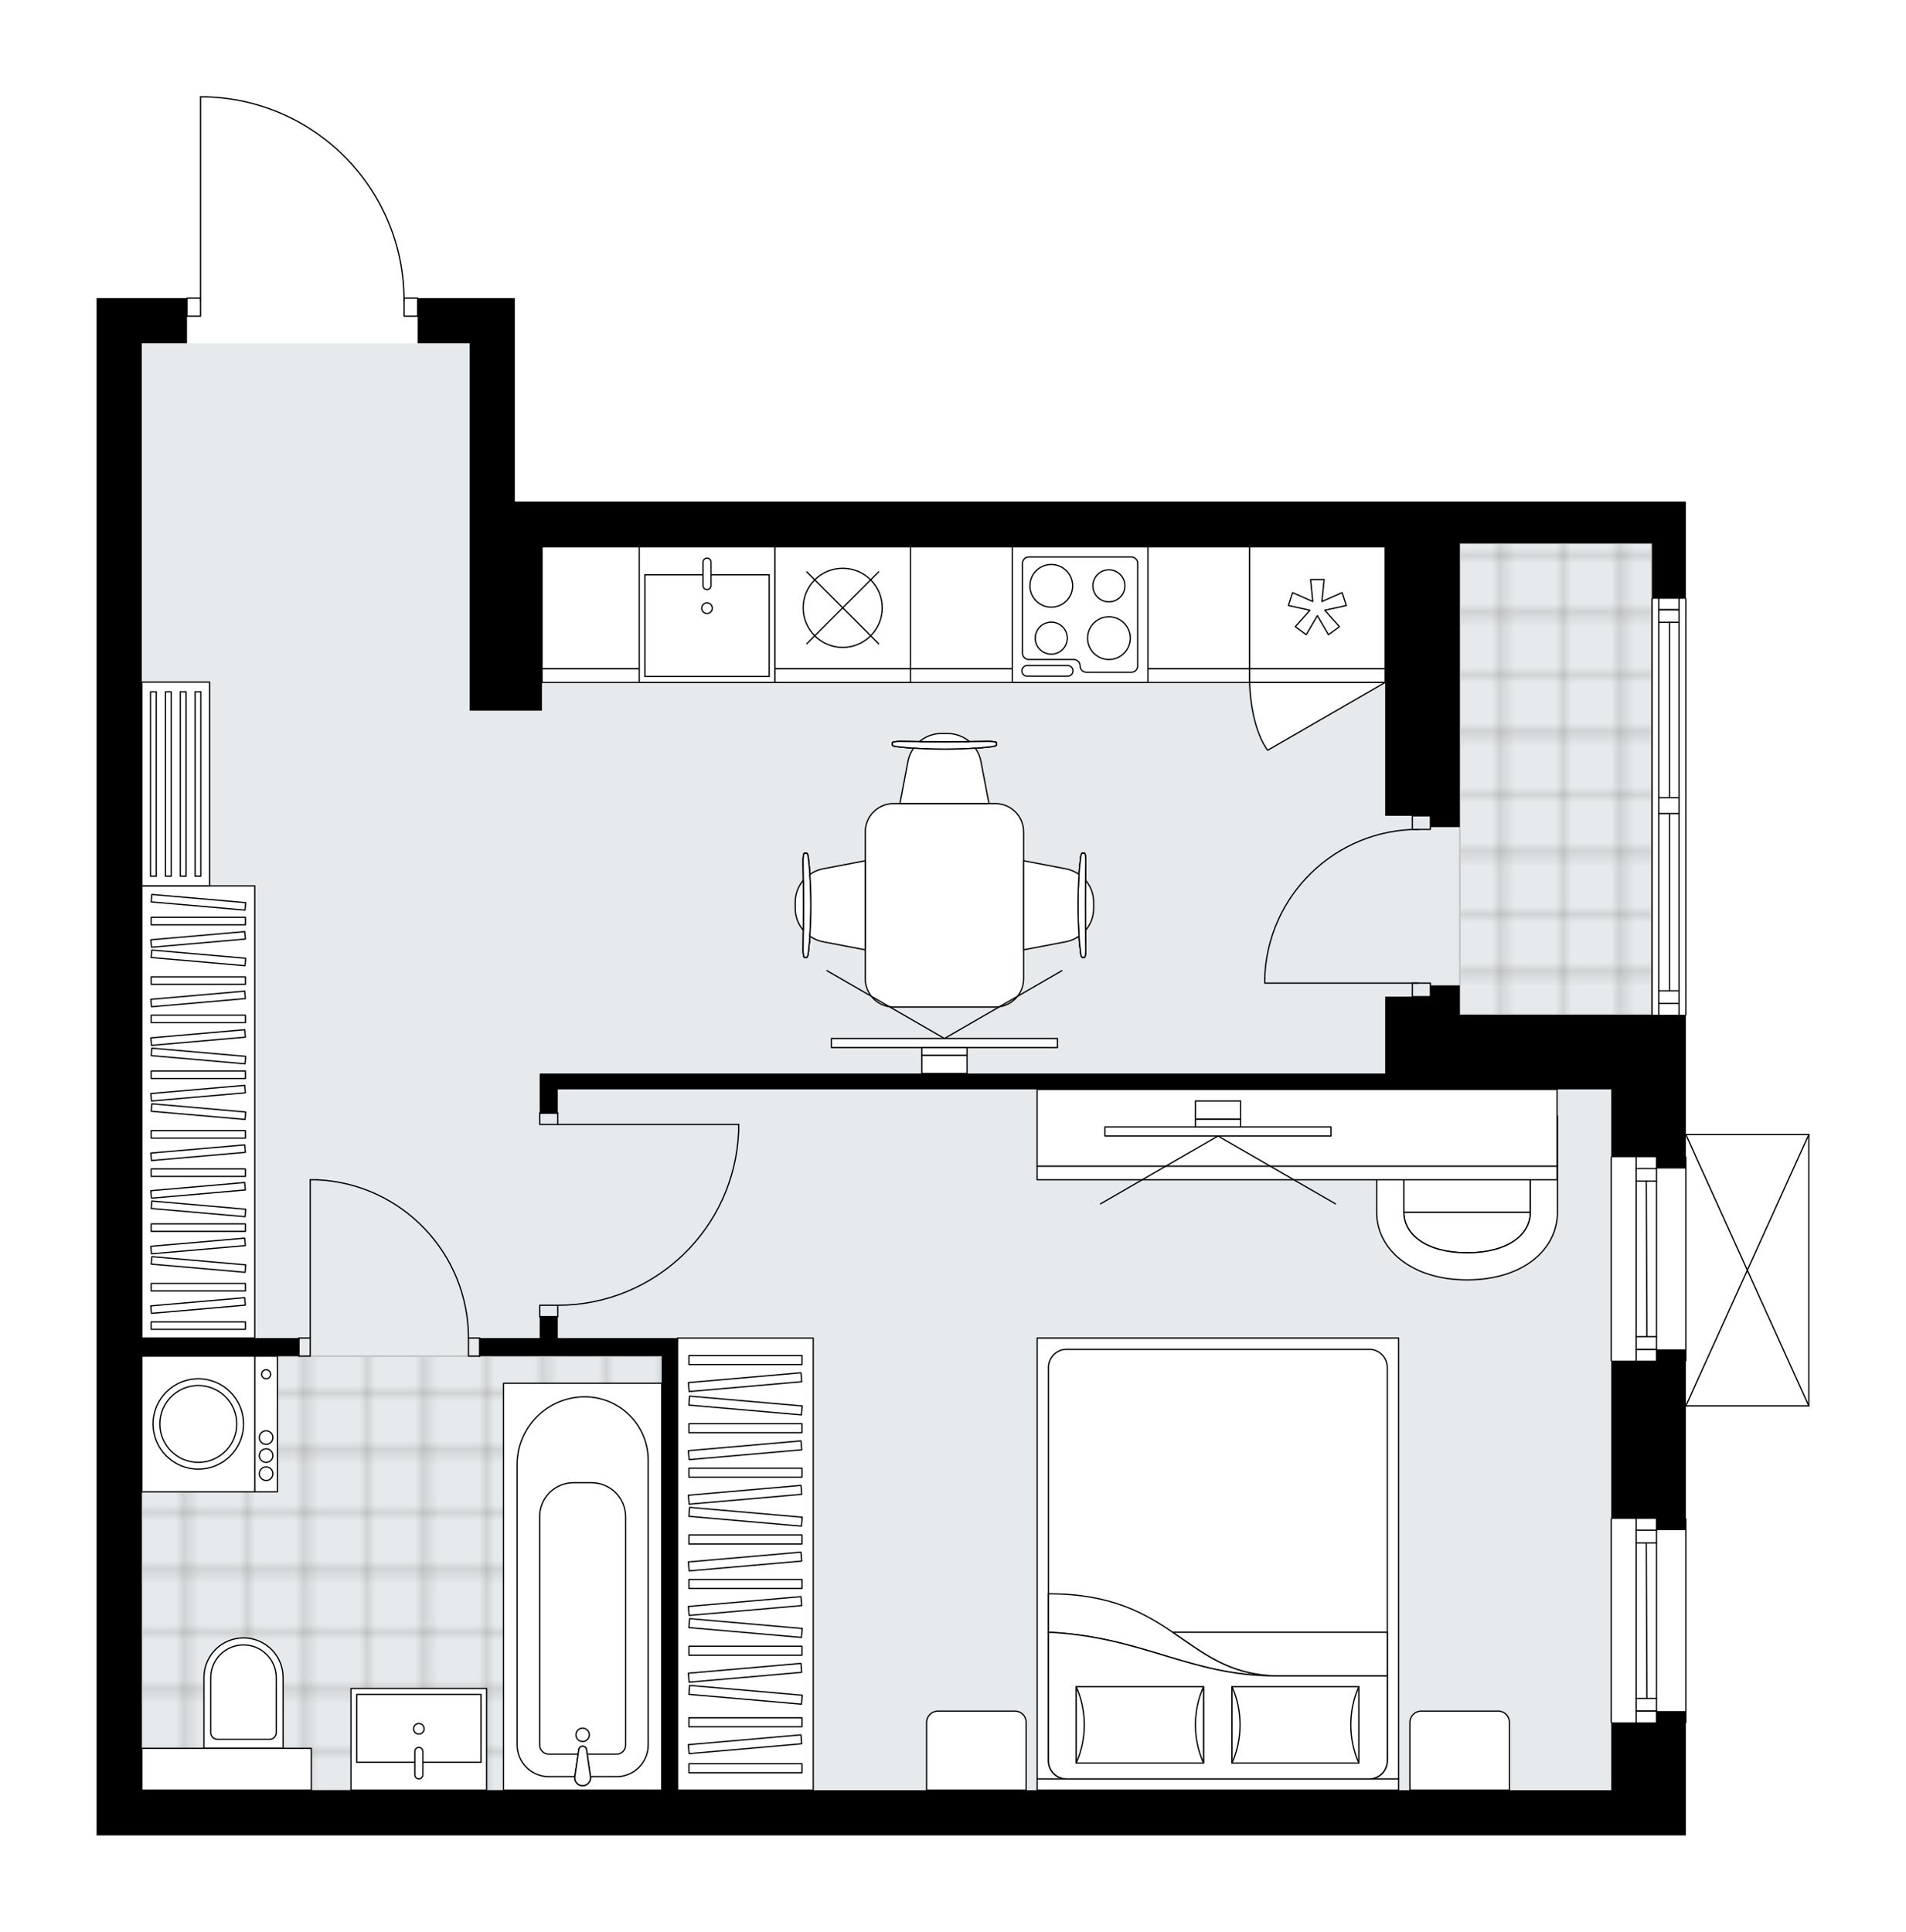 <svg xmlns="http://www.w3.org/2000/svg" xmlns:xlink="http://www.w3.org/1999/xlink" height="2000px" id="Layer_1" style="enable-background:new 0 0 1973.47 2000;" version="1.1" viewBox="0 0 1973.47 2000" width="1973.47px" x="0px" y="0px" xml:space="preserve">
<style type="text/css">
	.st0{fill:none;}
	.st1{opacity:0.25;fill:none;stroke:#13110C;stroke-width:0.4;stroke-miterlimit:10;}
	.st2{fill:#FFFFFF;}
	.st3{fill:#E7EAEC;}
	.st4{fill:url(#SVGID_1_);stroke:#C8C8C8;stroke-width:2;stroke-linecap:round;stroke-linejoin:round;stroke-miterlimit:10;}
	
		.st5{fill:url(#SVGID_00000016796351877870670240000014454291383053463435_);stroke:#C8C8C8;stroke-width:2;stroke-linecap:round;stroke-linejoin:round;stroke-miterlimit:10;}
	.st6{fill:none;stroke:#000000;stroke-width:1.3;stroke-linecap:round;stroke-linejoin:round;stroke-miterlimit:10;}
	.st7{fill:#FFFFFF;stroke:#000000;stroke-width:1.3;stroke-linecap:round;stroke-linejoin:round;stroke-miterlimit:10;}
	.st8{fill:none;stroke:#000000;stroke-width:1.3;stroke-linecap:round;stroke-linejoin:round;}
	.st9{fill:none;stroke:#000000;stroke-width:1.3;stroke-linecap:round;stroke-linejoin:round;stroke-dasharray:8.938,8.938;}
	.st10{fill:none;stroke:#000000;stroke-width:1.3;stroke-linecap:round;stroke-linejoin:round;stroke-dasharray:9.883,9.883;}
	.st11{font-family:'Arial-BoldMT';}
	.st12{font-size:122.684px;}
	.st13{font-size:103.81px;}
	.st14{font-family:'ArialMT';}
	.st15{font-size:40px;}
</style>
<pattern height="14.57" id="New_Pattern_Swatch_2" patternUnits="userSpaceOnUse" style="overflow:visible;" viewBox="7.49 -22.06 14.57 14.57" width="14.57" x="2020.72" y="1028.58">
	<g>
		<rect class="st0" height="14.57" width="14.57" x="7.49" y="-22.06" />
		<g>
			<rect class="st1" height="7.29" width="7.29" x="14.77" y="-7.49" />
		</g>
		<g>
			<rect class="st1" height="7.29" width="7.29" x="0.2" y="-7.49" />
		</g>
		<g>
			<rect class="st1" height="7.29" width="7.29" x="22.06" y="-14.77" />
		</g>
		<g>
			<rect class="st1" height="7.29" width="7.29" x="7.49" y="-14.77" />
			<rect class="st1" height="7.29" width="7.29" x="14.77" y="-22.06" />
		</g>
		<g>
			<rect class="st1" height="7.29" width="7.29" x="0.2" y="-22.06" />
		</g>
		<g>
			<rect class="st1" height="7.29" width="7.29" x="22.06" y="-29.35" />
		</g>
		<g>
			<rect class="st1" height="7.29" width="7.29" x="7.49" y="-29.35" />
		</g>
	</g>
</pattern>
<path class="st2" d="M1481.03,1900.33H100v-46.81v-221.2  V308.63h46.81h46.16c0-0.36,0.29-0.65,0.65-0.65h13.39V100.32c0-0.36,0.29-0.65,0.65-0.65h6.14c0,0,0.01,0,0.01,0c0,0,0.01,0,0.01,0  c55.27,1.64,106.92,24.39,145.43,64.06c37.81,38.95,58.93,90.07,59.69,144.25h13.43c0.36,0,0.65,0.29,0.65,0.65h53.19h46.81v210.67  h901.18h46.81h30.43h198.96h35.11v100c0.36,0,0.65,0.29,0.65,0.65v430.69c0,0.36-0.29,0.65-0.65,0.65v122.76h127.29  c0,0,0.01,0,0.01,0c0.04,0,0.08,0.02,0.11,0.02c0.05,0.01,0.1,0.01,0.14,0.03c0,0,0,0,0.01,0c0.02,0.01,0.04,0.03,0.06,0.04  c0.05,0.03,0.1,0.06,0.14,0.1c0.03,0.03,0.05,0.07,0.07,0.1c0.02,0.04,0.05,0.07,0.07,0.11c0.02,0.05,0.02,0.1,0.03,0.15  c0,0.03,0.02,0.06,0.02,0.09v280.89c0,0.03-0.01,0.06-0.02,0.09c-0.01,0.05-0.01,0.1-0.03,0.15c-0.02,0.04-0.04,0.07-0.07,0.11  c-0.02,0.03-0.04,0.07-0.07,0.1c-0.04,0.04-0.09,0.07-0.14,0.1c-0.02,0.01-0.04,0.03-0.06,0.04c0,0,0,0-0.01,0  c-0.08,0.03-0.16,0.06-0.26,0.06c0,0,0,0-0.01,0c0,0,0,0,0,0c0,0,0,0,0,0h-127.29v115.74c0.36,0,0.65,0.29,0.65,0.65v210.67  c0,0.36-0.29,0.65-0.65,0.65v116.39h-77.24H1481.03z" id="background" />
<g id="floor">
	<polygon class="st3" points="1710.42,562.6 1511.46,562.6 1511.46,566.11 486.68,566.11 486.68,355.44 146.81,355.44    146.81,566.11 146.81,816.19 146.81,1853.51 1668.29,1853.51 1668.29,1050.64 1710.42,1050.64  " />
	<pattern id="SVGID_1_" patternTransform="matrix(8.258 0 0 8.258 68977.008 56926.801)" xlink:href="#New_Pattern_Swatch_2">
	</pattern>
	<polygon class="st4" points="146.81,1404.09 146.81,1853.51 322.37,1853.51 322.37,1853.51 685.18,1853.51 685.18,1810.21    685.18,1681.47 685.18,1404.09  " />
	
		<pattern id="SVGID_00000106149198031403405500000009452040894665433503_" patternTransform="matrix(8.258 0 0 8.258 68977.008 56926.801)" xlink:href="#New_Pattern_Swatch_2">
	</pattern>
	
		<rect height="488.04" style="fill:url(#SVGID_00000106149198031403405500000009452040894665433503_);stroke:#C8C8C8;stroke-width:2;stroke-linecap:round;stroke-linejoin:round;stroke-miterlimit:10;" width="198.96" x="1511.46" y="562.6" />
	<g id="LINE_00000151528486696837316720000010797058792723793282_">
		<line class="st6" x1="1745.53" x2="1745.53" y1="619.94" y2="1050.64" />
	</g>
	<g id="LINE_00000018933963803993549810000008206812921514841512_">
		<line class="st6" x1="1717.45" x2="1717.45" y1="1050.64" y2="842.31" />
	</g>
	<g id="LINE_00000073693604407426938090000001532007065886459548_">
		<line class="st6" x1="1717.45" x2="1717.45" y1="825.93" y2="619.94" />
	</g>
	<g id="LINE_00000124841930779475562460000009890038879818708149_">
		<line class="st6" x1="1738.51" x2="1717.45" y1="631.23" y2="631.23" />
	</g>
	<g id="LINE_00000145773527095597715640000005741218159246177161_">
		<line class="st6" x1="1738.51" x2="1717.45" y1="1038.94" y2="1038.94" />
	</g>
	<g id="LINE_00000171692725953171591710000000428794669683296406_">
		<line class="st6" x1="1738.51" x2="1738.51" y1="1050.64" y2="842.31" />
	</g>
	<g id="LINE_00000164513394555046050460000004365557199728557967_">
		<line class="st6" x1="1738.51" x2="1738.51" y1="825.93" y2="619.94" />
	</g>
	<g id="LINE_00000088125448406012071730000007077620491618035599_">
		<line class="st6" x1="1728.56" x2="1728.56" y1="825.93" y2="644.34" />
	</g>
	<g id="LINE_00000085218078392357967870000002998769869932084893_">
		<line class="st6" x1="1728.56" x2="1728.56" y1="1025.83" y2="842.31" />
	</g>
	<g id="LINE_00000160191997214602497740000009971311507515721144_">
		<line class="st6" x1="1717.45" x2="1738.51" y1="1025.83" y2="1025.83" />
	</g>
	<g id="LINE_00000093144602906249583980000004168045015567666591_">
		<line class="st6" x1="1738.51" x2="1717.45" y1="631.23" y2="631.23" />
	</g>
	<g id="LINE_00000144336721987236786980000009918929520526104453_">
		<line class="st6" x1="1717.45" x2="1738.51" y1="644.34" y2="644.34" />
	</g>
	<g id="LINE_00000078040892300611432740000002381198995868193453_">
		<line class="st6" x1="1738.51" x2="1717.45" y1="842.31" y2="842.31" />
	</g>
	<g id="LINE_00000133518079464680010480000006903266917203338906_">
		<line class="st6" x1="1717.45" x2="1717.45" y1="842.31" y2="825.93" />
	</g>
	<g id="LINE_00000084492486699624991440000010902711963660515970_">
		<line class="st6" x1="1717.45" x2="1738.51" y1="825.93" y2="825.93" />
	</g>
	<g id="LINE_00000014635201740438287090000013194323979517439664_">
		<line class="st6" x1="1738.51" x2="1738.51" y1="825.93" y2="842.31" />
	</g>
	<g id="LINE_00000005984127148786772970000007652367300431172016_">
		<line class="st6" x1="1710.42" x2="1710.42" y1="1050.64" y2="619.94" />
	</g>
	<g id="LINE_00000038399021013835745810000016590874833668216197_">
		<line class="st6" x1="1745.53" x2="1745.53" y1="1783.29" y2="1572.62" />
	</g>
	<g id="LINE_00000005262752615991418930000011104971754744180641_">
		<line class="st6" x1="1694.04" x2="1694.04" y1="1572.62" y2="1783.29" />
	</g>
	<g id="LINE_00000085243942118152632380000009238550293778556076_">
		<line class="st6" x1="1715.1" x2="1694.04" y1="1771.58" y2="1771.58" />
	</g>
	<g id="LINE_00000060747257228394406170000017724298025447975297_">
		<line class="st6" x1="1715.1" x2="1694.04" y1="1584.33" y2="1584.33" />
	</g>
	<g id="LINE_00000126295405768994901260000015433811594779123647_">
		<line class="st6" x1="1715.1" x2="1715.1" y1="1572.62" y2="1783.29" />
	</g>
	<g id="LINE_00000091703506911228580110000011632648355401811118_">
		<line class="st6" x1="1704.57" x2="1705.16" y1="1597.43" y2="1758.48" />
	</g>
	<g id="LINE_00000054230165255052944060000005687203897688431488_">
		<line class="st6" x1="1694.04" x2="1715.1" y1="1597.43" y2="1597.43" />
	</g>
	<g id="LINE_00000173136130711490397750000001279554770426870177_">
		<line class="st6" x1="1715.1" x2="1694.04" y1="1771.58" y2="1771.58" />
	</g>
	<g id="LINE_00000145753895812608177880000006514132945849367201_">
		<line class="st6" x1="1694.04" x2="1715.1" y1="1758.48" y2="1758.48" />
	</g>
	<g id="LINE_00000117660271267440094020000000551845873171678895_">
		<line class="st6" x1="1668.29" x2="1668.29" y1="1572.62" y2="1783.29" />
	</g>
	<g id="LINE_00000118378378201424450100000009522849128185102230_">
		<line class="st6" x1="1745.53" x2="1745.53" y1="1408.77" y2="1198.1" />
	</g>
	<g id="LINE_00000108304335518392404320000011542819965434956197_">
		<line class="st6" x1="1694.04" x2="1694.04" y1="1198.11" y2="1408.77" />
	</g>
	<g id="LINE_00000006698495835101675550000016798399076078594190_">
		<line class="st6" x1="1715.1" x2="1694.04" y1="1397.07" y2="1397.07" />
	</g>
	<g id="LINE_00000179610233058558194900000003863526210329585539_">
		<line class="st6" x1="1715.1" x2="1694.04" y1="1209.81" y2="1209.81" />
	</g>
	<g id="LINE_00000055696912028647549130000017330140597299910280_">
		<line class="st6" x1="1715.1" x2="1715.1" y1="1198.11" y2="1408.77" />
	</g>
	<g id="LINE_00000167394352101538711020000012588512243719255958_">
		<line class="st6" x1="1704.57" x2="1705.16" y1="1222.92" y2="1383.96" />
	</g>
	<g id="LINE_00000129173390367850341400000004197143498623960491_">
		<line class="st6" x1="1694.04" x2="1715.1" y1="1222.92" y2="1222.92" />
	</g>
	<g id="LINE_00000182529387096349094850000007135447239096304300_">
		<line class="st6" x1="1715.1" x2="1694.04" y1="1397.07" y2="1397.07" />
	</g>
	<g id="LINE_00000179637689555022988380000009739307739012109453_">
		<line class="st6" x1="1694.04" x2="1715.1" y1="1383.96" y2="1383.96" />
	</g>
	<g id="LINE_00000028318726723979517060000013720509894398325686_">
		<line class="st6" x1="1668.29" x2="1668.29" y1="1198.11" y2="1408.77" />
	</g>
	<g id="LWPOLYLINE_00000155864861348193917990000006312434361314179982_">
		<rect class="st6" height="18.73" width="11.7" x="309.5" y="1385.36" />
	</g>
	<g id="LWPOLYLINE_00000026147199650328253080000001174981844068409230_">
		<rect class="st6" height="18.73" width="11.7" x="485.05" y="1385.36" />
	</g>
	<g id="LINE_00000150069588642480792130000010055741502705774011_">
		<line class="st6" x1="309.5" x2="309.5" y1="1385.36" y2="1404.09" />
	</g>
	<g id="LINE_00000150091494209194967370000010116224018139533995_">
		<line class="st6" x1="496.75" x2="496.75" y1="1385.36" y2="1404.09" />
	</g>
	<g id="LINE_00000099637101417292018440000010593209695187161015_">
		<line class="st6" x1="321.2" x2="321.2" y1="1385.36" y2="1221.51" />
	</g>
	<g id="ARC_00000145038457295396379230000003066520918110023060_">
		<path class="st6" d="M328.22,1221.51c87.68,3.9,156.77,76.09,156.83,163.85" />
	</g>
	<g id="LINE_00000039112711700343408960000000214464248738851715_">
		<line class="st6" x1="321.2" x2="328.22" y1="1221.51" y2="1221.51" />
	</g>
	<g id="LWPOLYLINE_00000006700060893583132250000001673928363637268618_">
		<rect class="st6" height="11.7" width="18.73" x="558.78" y="1152.46" />
	</g>
	<g id="LWPOLYLINE_00000110458035341327729320000005534812628999586191_">
		<rect class="st6" height="11.7" width="18.73" x="558.78" y="1351.42" />
	</g>
	<g id="LINE_00000031906383031153944980000006555142873811653285_">
		<line class="st6" x1="577.51" x2="558.78" y1="1152.46" y2="1152.46" />
	</g>
	<g id="LINE_00000149374336275037382960000009319686751310470840_">
		<line class="st6" x1="577.51" x2="558.78" y1="1363.13" y2="1363.13" />
	</g>
	<g id="LINE_00000035531062196428315000000004356636001239772603_">
		<line class="st6" x1="577.51" x2="764.77" y1="1164.16" y2="1164.16" />
	</g>
	<g id="LINE_00000170960683271893145630000010465129981196046476_">
		<line class="st6" x1="764.77" x2="764.77" y1="1171.19" y2="1164.16" />
	</g>
	<g id="ARC_00000145018549569694003450000004202905836087533956_">
		<path class="st6" d="M764.77,1171.19c-3.9,100.61-86.57,180.19-187.26,180.24" />
	</g>
	<g id="LWPOLYLINE_00000108278714974134064260000017783780604575284129_">
		<rect class="st6" height="18.73" width="14.04" x="418.34" y="308.63" />
	</g>
	<g id="LWPOLYLINE_00000142882823992291722950000010079167862833445052_">
		<rect class="st6" height="18.73" width="14.04" x="193.63" y="308.63" />
	</g>
	<g id="LWPOLYLINE_00000004510426984427651820000017075495200733962661_">
		<path class="st6" d="M213.81,100.33c113.92,3.37,204.53,96.69,204.53,210.67" />
	</g>
	<g id="LINE_00000014618812412744361120000001370570029733207691_">
		<line class="st6" x1="207.67" x2="207.67" y1="310.99" y2="100.33" />
	</g>
	<g id="LINE_00000105420043986050457350000013721467308494072766_">
		<line class="st6" x1="207.67" x2="213.81" y1="100.33" y2="100.33" />
	</g>
	<g id="LWPOLYLINE_00000037689124147894301460000011839800804728379311_">
		<rect class="st6" height="14.04" width="18.73" x="1462.31" y="844.66" />
	</g>
	<g id="LWPOLYLINE_00000183945935939458943660000016969640784266172811_">
		<rect class="st6" height="14.04" width="18.73" x="1462.31" y="1017.87" />
	</g>
	<g id="LWPOLYLINE_00000175290137733611118670000012310411071532498309_">
		<path class="st6" d="M1309.5,1013.23c2.55-86.07,73.06-154.53,159.17-154.53" />
	</g>
	<g id="LINE_00000095300745064535251630000013534833057682819465_">
		<line class="st6" x1="1468.67" x2="1309.5" y1="1017.87" y2="1017.87" />
	</g>
	<g id="LINE_00000079480797753813772110000011990350663445139077_">
		<line class="st6" x1="1309.5" x2="1309.5" y1="1017.87" y2="1013.23" />
	</g>
	<g id="LINE_00000148650053669837882290000011101733978199987616_">
		<line class="st6" x1="1872.82" x2="1872.82" y1="1174.7" y2="1455.59" />
	</g>
	<g id="LINE_00000065052765054329957240000010423785138008781759_">
		<line class="st6" x1="1872.82" x2="1745.53" y1="1455.59" y2="1455.59" />
	</g>
	<g id="LINE_00000074419474014166511620000017082051094208574137_">
		<line class="st6" x1="1745.53" x2="1872.82" y1="1174.7" y2="1174.7" />
	</g>
	<g id="LWPOLYLINE_00000011033809223051725880000004668302530424920708_">
		<line class="st6" x1="1745.53" x2="1872.82" y1="1455.59" y2="1174.7" />
	</g>
	<g id="LWPOLYLINE_00000068670036029335545370000005529438114139217299_">
		<line class="st6" x1="1745.53" x2="1872.82" y1="1174.7" y2="1455.59" />
	</g>
	<polygon points="486.22,566.11 486.22,735.81 561.12,735.81 561.12,566.11 1434.22,566.11 1434.22,844.65 1481.03,844.65    1481.03,856.36 1511.46,856.36 1511.46,562.6 1710.42,562.6 1710.42,619.94 1745.53,619.94 1745.53,519.29 1710.42,519.29    1511.46,519.29 1511.46,519.29 1481.03,519.29 1434.22,519.29 533.04,519.29 533.04,308.63 486.22,308.63 432.38,308.63    432.38,355.44 486.22,355.44  " />
	<polygon points="1668.29,1900.33 1745.53,1900.33 1745.53,1783.29 1745.53,1771.58 1715.1,1771.58 1715.1,1783.29 1668.29,1783.29    1668.29,1853.51 1481.03,1853.51 701.57,1853.51 701.57,1404.09 701.57,1385.36 577.51,1385.36 577.51,1363.13 558.78,1363.13    558.78,1385.36 496.75,1385.36 496.75,1404.09 685.18,1404.09 685.18,1853.51 146.81,1853.51 146.81,1632.31 146.81,1404.09    309.5,1404.09 309.5,1385.36 146.81,1385.36 146.81,355.44 193.63,355.44 193.63,308.63 146.81,308.63 100,308.63 100,1632.31    100,1853.51 100,1900.33 1481.03,1900.33  " />
	<polygon points="1745.53,1198.11 1745.53,1050.64 1668.29,1050.64 1511.46,1050.64 1511.46,1031.91 1511.46,1020.21    1481.03,1020.21 1481.03,1031.91 1434.22,1031.91 1434.22,1050.64 1434.22,1111.5 558.78,1111.5 558.78,1127.88 558.78,1152.46    577.51,1152.46 577.51,1127.88 1434.22,1127.88 1668.29,1127.88 1668.29,1198.11 1715.1,1198.11 1715.1,1209.81 1745.53,1209.81     " />
	<polygon points="1745.53,1584.33 1745.53,1397.07 1715.1,1397.07 1715.1,1408.77 1668.29,1408.77 1668.29,1572.62 1715.1,1572.62    1715.1,1584.33  " />
</g>
<g id="mebel">
	<g>
		<path class="st7" d="M1551.32,1771.59h-79.81c-6.46,0-11.7,5.24-11.7,11.7v70.22h102.99v-70.44    C1562.8,1776.73,1557.66,1771.59,1551.32,1771.59z" />
		<path class="st7" d="M1050.93,1771.59h-79.81c-6.46,0-11.7,5.24-11.7,11.7v70.22h102.99v-70.44    C1062.42,1776.73,1057.28,1771.59,1050.93,1771.59z" />
		<g>
			
				<rect class="st7" height="11.7" transform="matrix(-1 -8.959379e-11 8.959379e-11 -1 2522.015 3695.323)" width="374.2" x="1073.91" y="1841.81" />
			
				<rect class="st7" height="456.44" transform="matrix(-1 -8.959379e-11 8.959379e-11 -1 2522.015 3227.176)" width="374.2" x="1073.91" y="1385.37" />
			<path class="st7" d="M1417.68,1841.81h-313.34c-10.34,0-18.73-8.38-18.73-18.73V1415.8c0-10.34,8.38-18.73,18.73-18.73h313.34     c10.34,0,18.73,8.38,18.73,18.73v407.29C1436.4,1833.43,1428.02,1841.81,1417.68,1841.81z" />
			<path class="st7" d="M1085.61,1689.94c97.87,4.79,146.37,45.12,234.5,45.15c-94.3-3.19-104.36-85.13-234.5-84.95L1085.61,1689.94     z" />
			<g>
				<path class="st7" d="M1085.61,1689.94c97.87,4.79,146.37,45.12,234.5,45.15l116.29,0v87.99c0,10.34-8.38,18.73-18.73,18.73      h-313.34c-10.34,0-18.73-8.38-18.73-18.73L1085.61,1689.94L1085.61,1689.94z" />
			</g>
			
				<rect class="st7" height="79.04" transform="matrix(-1 -8.945701e-11 8.945701e-11 -1 2682.504 3571.735)" width="131.32" x="1275.59" y="1746.35" />
			<path class="st7" d="M1275.59,1746.35c11.12,24.83,11.12,54.21,0,79.04V1746.35z" />
			<path class="st7" d="M1406.91,1825.39c-11.12-24.83-11.12-54.21,0-79.04V1825.39z" />
			
				<rect class="st7" height="79.04" transform="matrix(-1 -9.010671e-11 9.010671e-11 -1 2360.381 3571.735)" width="131.82" x="1114.28" y="1746.35" />
			<path class="st7" d="M1114.28,1746.35c11.16,24.83,11.16,54.21,0,79.04V1746.35z" />
			<path class="st7" d="M1246.1,1825.39c-11.16-24.83-11.16-54.21,0-79.04L1246.1,1825.39z" />
			<g>
				<path class="st7" d="M1320.11,1735.1h116.29v-45.15h-222.2C1245.69,1711.25,1271.9,1733.46,1320.11,1735.1z" />
			</g>
		</g>
	</g>
	<g>
		<rect class="st7" height="468.15" width="140.44" x="701.56" y="1385.37" />
		<g>
			<rect class="st7" height="9.3" width="117.04" x="713.27" y="1474.02" />
			<rect class="st7" height="9.3" width="117.04" x="713.27" y="1520.11" />
			<rect class="st7" height="9.3" width="117.04" x="713.27" y="1589.24" />
			<rect class="st7" height="9.3" width="117.04" x="713.27" y="1635.32" />
			<rect class="st7" height="9.3" width="117.04" x="713.27" y="1704.45" />
			
				<rect class="st7" height="9.3" transform="matrix(0.996 0.087 -0.087 0.996 129.803 -61.726)" width="117.04" x="713.27" y="1450.98" />
			
				<rect class="st7" height="9.3" transform="matrix(0.996 0.087 -0.087 0.996 139.845 -61.288)" width="117.04" x="713.27" y="1566.19" />
			
				<rect class="st7" height="9.3" transform="matrix(0.996 0.087 -0.087 0.996 149.887 -60.849)" width="117.04" x="713.27" y="1681.41" />
			
				<rect class="st7" height="9.3" transform="matrix(0.996 -0.087 0.087 0.996 -127.946 72.98)" width="117.04" x="713.27" y="1497.06" />
			
				<rect class="st7" height="9.3" transform="matrix(0.996 -0.087 0.087 0.996 -131.963 73.155)" width="117.04" x="713.27" y="1543.15" />
			
				<rect class="st7" height="9.3" transform="matrix(0.996 -0.087 0.087 0.996 -137.988 73.418)" width="117.04" x="713.27" y="1612.28" />
			
				<rect class="st7" height="9.3" transform="matrix(0.996 -0.087 0.087 0.996 -142.005 73.594)" width="117.04" x="713.27" y="1658.37" />
			
				<rect class="st7" height="9.3" transform="matrix(0.996 0.087 -0.087 0.996 155.912 -60.586)" width="117.04" x="713.27" y="1750.54" />
			
				<rect class="st7" height="9.3" transform="matrix(0.996 -0.087 0.087 0.996 -148.03 73.857)" width="117.04" x="713.27" y="1727.49" />
			<rect class="st7" height="9.3" width="117.04" x="713.27" y="1403.49" />
			
				<rect class="st7" height="9.3" transform="matrix(0.996 -0.087 0.087 0.996 -121.799 72.712)" width="117.04" x="713.27" y="1426.53" />
			<rect class="st7" height="9.3" width="117.04" x="713.27" y="1778.45" />
			<rect class="st7" height="9.3" width="117.04" x="713.27" y="1826.09" />
			
				<rect class="st7" height="9.3" transform="matrix(0.996 -0.087 0.087 0.996 -154.479 74.138)" width="117.04" x="713.27" y="1801.5" />
		</g>
	</g>
	<g>
		<rect class="st7" height="126.4" width="732.55" x="561.22" y="566.11" />
		<rect class="st7" height="14.04" width="732.55" x="561.22" y="692.51" />
	</g>
	<g>
		<path class="st7" d="M895.91,1013.4V861.25c0-16.16,13.1-29.26,29.26-29.26h105.4c16.16,0,29.26,13.1,29.26,29.26v152.15    c0,16.16-13.1,29.26-29.26,29.26h-105.4C909.01,1042.66,895.91,1029.56,895.91,1013.4z" />
		<g>
			<g id="LINE_00000129178350552612932820000004342475768231688078_">
				<path class="st7" d="M1118.78,985.96c-3.56-28.33-3.56-69,0-97.34c0.41-3.27,1.03-5.17,1.68-5.17h0.16h2.31      c0.7,0,1.26,3.67,1.26,8.19c-0.48,30.35-0.48,60.94,0,91.29c0,4.52-0.57,8.19-1.26,8.19h-2.31h-0.16      C1119.81,991.13,1119.19,989.24,1118.78,985.96z" />
			</g>
			<g id="LINE_00000173133389012743685630000007547537041093337509_">
				<path class="st7" d="M1118.78,985.96c-3.56-28.33-3.56-69,0-97.34c0.41-3.27,1.03-5.17,1.68-5.17h0.16h2.31      c0.7,0,1.26,3.67,1.26,8.19c-0.48,30.35-0.48,60.94,0,91.29c0,4.52-0.57,8.19-1.26,8.19h-2.31h-0.16      C1119.81,991.13,1119.19,989.24,1118.78,985.96z" />
			</g>
			<g id="LINE_00000132059395253578189530000004214792741481413272_">
				<path class="st7" d="M1118.78,985.96c-3.56-28.33-3.56-69,0-97.34c0.41-3.27,1.03-5.17,1.68-5.17h0.16h2.31      c0.7,0,1.26,3.67,1.26,8.19c-0.48,30.35-0.48,60.94,0,91.29c0,4.52-0.57,8.19-1.26,8.19h-2.31h-0.16      C1119.81,991.13,1119.19,989.24,1118.78,985.96z" />
			</g>
			<path class="st7" d="M1124.04,963.17c5.21-6.16,8.32-14.09,8.32-22.64v-6.45c0-8.56-3.11-16.48-8.32-22.64     C1123.88,928.67,1123.88,945.92,1124.04,963.17z" />
			<path class="st7" d="M1059.82,983.41l44-8.4c4.97-0.95,9.46-3.02,13.4-5.77c-1.43-20.31-1.43-43.59,0-63.9     c-3.95-2.75-8.43-4.82-13.4-5.77l-44-8.4V983.41z" />
		</g>
		<g>
			<g id="LINE_00000060011123575410542410000009740191423028157327_">
				<path class="st7" d="M1026.53,773.04c-28.33,3.56-69,3.56-97.34,0c-3.27-0.41-5.17-1.03-5.17-1.68v-0.16v-2.31      c0-0.7,3.67-1.26,8.19-1.26c30.35,0.48,60.94,0.48,91.29,0c4.52,0,8.19,0.57,8.19,1.26v2.31v0.16      C1031.7,772.01,1029.8,772.63,1026.53,773.04z" />
			</g>
			<g id="LINE_00000005967449414728690550000005293987246939982241_">
				<path class="st7" d="M1026.53,773.04c-28.33,3.56-69,3.56-97.34,0c-3.27-0.41-5.17-1.03-5.17-1.68v-0.16v-2.31      c0-0.7,3.67-1.26,8.19-1.26c30.35,0.48,60.94,0.48,91.29,0c4.52,0,8.19,0.57,8.19,1.26v2.31v0.16      C1031.7,772.01,1029.8,772.63,1026.53,773.04z" />
			</g>
			<g id="LINE_00000101068015696397398470000011818120005110270856_">
				<path class="st7" d="M1026.53,773.04c-28.33,3.56-69,3.56-97.34,0c-3.27-0.41-5.17-1.03-5.17-1.68v-0.16v-2.31      c0-0.7,3.67-1.26,8.19-1.26c30.35,0.48,60.94,0.48,91.29,0c4.52,0,8.19,0.57,8.19,1.26v2.31v0.16      C1031.7,772.01,1029.8,772.63,1026.53,773.04z" />
			</g>
			<path class="st7" d="M1003.74,767.78c-6.16-5.21-14.09-8.32-22.64-8.32h-6.45c-8.56,0-16.48,3.11-22.64,8.32     C969.24,767.93,986.49,767.93,1003.74,767.78z" />
			<path class="st7" d="M1023.98,831.99l-8.4-44c-0.95-4.97-3.02-9.46-5.77-13.4c-20.31,1.43-43.59,1.43-63.9,0     c-2.75,3.95-4.82,8.43-5.77,13.4l-8.4,44H1023.98z" />
		</g>
		<g>
			<g id="LINE_00000003081648851293801670000012081895864568313757_">
				<path class="st7" d="M836.95,888.63c3.56,28.33,3.56,69,0,97.34c-0.41,3.27-1.03,5.17-1.68,5.17h-0.16h-2.31      c-0.7,0-1.26-3.67-1.26-8.19c0.48-30.35,0.48-60.94,0-91.29c0-4.52,0.57-8.19,1.26-8.19h2.31h0.16      C835.92,883.46,836.54,885.36,836.95,888.63z" />
			</g>
			<g id="LINE_00000066490142858782966320000010986886130039916208_">
				<path class="st7" d="M836.95,888.63c3.56,28.33,3.56,69,0,97.34c-0.41,3.27-1.03,5.17-1.68,5.17h-0.16h-2.31      c-0.7,0-1.26-3.67-1.26-8.19c0.48-30.35,0.48-60.94,0-91.29c0-4.52,0.57-8.19,1.26-8.19h2.31h0.16      C835.92,883.46,836.54,885.36,836.95,888.63z" />
			</g>
			<g id="LINE_00000062170053065940391030000013007266876418539142_">
				<path class="st7" d="M836.95,888.63c3.56,28.33,3.56,69,0,97.34c-0.41,3.27-1.03,5.17-1.68,5.17h-0.16h-2.31      c-0.7,0-1.26-3.67-1.26-8.19c0.48-30.35,0.48-60.94,0-91.29c0-4.52,0.57-8.19,1.26-8.19h2.31h0.16      C835.92,883.46,836.54,885.36,836.95,888.63z" />
			</g>
			<path class="st7" d="M831.69,911.43c-5.21,6.16-8.32,14.09-8.32,22.64v6.45c0,8.56,3.11,16.48,8.32,22.64     C831.85,945.92,831.85,928.67,831.69,911.43z" />
			<path class="st7" d="M895.91,891.18l-44,8.4c-4.97,0.95-9.46,3.02-13.4,5.77c1.43,20.31,1.43,43.59,0,63.9     c3.95,2.75,8.43,4.82,13.4,5.77l44,8.4V891.18z" />
		</g>
	</g>
	<g>
		<g>
			<g>
				<path class="st7" d="M1567.02,1138H1471c-9.67,0-17.5,7.84-17.5,17.5v99.66h131.03v-99.66      C1584.52,1145.83,1576.69,1138,1567.02,1138z" />
				<path class="st7" d="M1453.5,1255.15c0,22.74,22.88,41.95,65.54,41.95c42.66,0,65.49-18.97,65.49-41.95H1453.5z" />
				<path class="st7" d="M1612.61,1255.15c0,38.33-35.4,69.98-93.57,69.98c-58.17,0-93.63-32.06-93.63-69.98v-99.6h28.09v99.6      c0,22.74,22.88,41.95,65.54,41.95c42.66,0,65.49-18.97,65.49-41.95v-99.6h28.09V1255.15z" />
			</g>
		</g>
		<g>
			
				<rect class="st7" height="79.58" transform="matrix(-1 -2.761588e-10 2.761588e-10 -1 2686.078 2335.357)" width="538.37" x="1073.85" y="1127.89" />
			
				<rect class="st7" height="14.04" transform="matrix(-1 -2.429631e-10 2.429631e-10 -1 2686.078 2428.987)" width="538.37" x="1073.85" y="1207.47" />
		</g>
		<g>
			<g>
				<g id="LINE_00000061470701350542972380000008724793698928347283_">
					<line class="st7" x1="1261.11" x2="1382.74" y1="1176.18" y2="1246.4" />
				</g>
				<g id="LINE_00000108284503042445773350000009562445752263197328_">
					<line class="st7" x1="1261.11" x2="1139.49" y1="1176.18" y2="1246.4" />
				</g>
			</g>
			
				<rect class="st7" height="234.07" transform="matrix(2.208918e-10 -1 1 2.208918e-10 89.618 2432.609)" width="9.36" x="1256.43" y="1054.46" />
			
				<rect class="st7" height="46.81" transform="matrix(-2.235840e-10 1 -1 -2.235840e-10 2423.831 -98.396)" width="8.19" x="1257.02" y="1139.31" />
			
				<rect class="st7" height="46.81" transform="matrix(2.228831e-10 -1 1 2.228831e-10 111.855 2410.372)" width="18.73" x="1251.75" y="1125.85" />
		</g>
	</g>
	<g>
		<g>
			<g id="LINE_00000106852721884308417340000015911097486424561813_">
				<line class="st7" x1="977.87" x2="856.24" y1="1075.22" y2="1005" />
			</g>
			<g id="LINE_00000101082399781038283450000017961430973198998671_">
				<line class="st7" x1="977.87" x2="1099.49" y1="1075.22" y2="1005" />
			</g>
		</g>
		
			<rect class="st7" height="234.07" transform="matrix(-4.274111e-11 1 -1 -4.274111e-11 2057.767 102.036)" width="9.36" x="973.18" y="962.86" />
		
			<rect class="st7" height="46.81" transform="matrix(3.907725e-11 -1 1 3.907725e-11 -110.813 2066.545)" width="8.19" x="973.77" y="1065.27" />
		
			<rect class="st7" height="46.81" transform="matrix(-4.915198e-11 1 -1 -4.915198e-11 2080.004 124.273)" width="18.73" x="968.5" y="1078.73" />
	</g>
	<g>
		<path class="st7" d="M252.16,1695.82L252.16,1695.82c22.62,0,40.96,18.34,40.96,40.96v73.42H211.2v-73.42    C211.2,1714.16,229.53,1695.82,252.16,1695.82z" />
		
			<rect class="st7" height="43.3" transform="matrix(-1 3.937847e-13 -3.937847e-13 -1 469.173 3663.723)" width="175.55" x="146.81" y="1810.21" />
		<path class="st7" d="M252.16,1703.09L252.16,1703.09c18.74,0,33.94,15.2,33.94,33.94v56.8c0,3.88-3.14,7.02-7.02,7.02h-53.84    c-3.88,0-7.02-3.14-7.02-7.02v-56.8C218.22,1718.28,233.41,1703.09,252.16,1703.09z" />
	</g>
	<g>
		
			<rect class="st7" height="23.41" transform="matrix(4.492946e-11 -1 1 4.492946e-11 -1198.765 1749.864)" width="140.44" x="205.33" y="1462.61" />
		
			<rect class="st7" height="117.04" transform="matrix(4.492946e-11 -1 1 4.492946e-11 -1268.987 1679.642)" width="140.44" x="135.11" y="1415.8" />
		<g id="CIRCLE_00000124144920290236475640000008283329397589312394_">
			<circle class="st7" cx="205.33" cy="1474.31" r="46.81" />
		</g>
		<g id="CIRCLE_00000180353311825696233720000007269995850604713136_">
			<circle class="st7" cx="205.33" cy="1474.31" r="39.79" />
		</g>
		<g id="CIRCLE_00000171712747265519377410000012820353440893604796_">
			<circle class="st7" cx="275.55" cy="1422.82" r="4.68" />
		</g>
		<g id="CIRCLE_00000145737820088048694630000006574831902930694539_">
			<circle class="st7" cx="275.55" cy="1488.36" r="7.02" />
		</g>
		<g id="CIRCLE_00000079485791612898112490000005629333281727850148_">
			<circle class="st7" cx="275.55" cy="1507.08" r="7.02" />
		</g>
		<g id="CIRCLE_00000067948722507978849410000001781589735411088298_">
			<circle class="st7" cx="275.55" cy="1525.81" r="7.02" />
		</g>
	</g>
	<g>
		
			<rect class="st7" height="421.33" transform="matrix(-1 -1.224647e-16 1.224647e-16 -1 1206.504 3285.694)" width="163.85" x="521.33" y="1432.18" />
		<g id="ARC_00000096782206656183565870000012229887566267498639_">
			<path class="st7" d="M611.34,1839.48c0.11,0.78,0.11,1.58,0,2.36c-0.65,4.46-4.8,7.56-9.26,6.91c-4.46-0.65-7.56-4.8-6.91-9.26     l4.17-28.58c0.39-1.32,1.43-2.35,2.75-2.75c2.16-0.64,4.44,0.59,5.08,2.75L611.34,1839.48z" />
		</g>
		<path class="st7" d="M568.38,1839.47h26.79l4.17-28.57c0.39-1.32,1.43-2.35,2.75-2.75c2.16-0.64,4.44,0.59,5.08,2.75l4.17,28.57    h27.03c18.1,0,32.77-14.67,32.77-32.77v-294.88c0-36.22-29.37-65.59-65.59-65.59c-38.76,0-70.17,31.42-70.17,70.17v290.06    C535.37,1824.69,550.15,1839.47,568.38,1839.47z" />
		<path class="st7" d="M568.31,1816.23h30.25l0.78-5.33c0.39-1.32,1.43-2.35,2.75-2.75c2.16-0.64,4.44,0.59,5.08,2.75l0.78,5.33    h30.42c5.17,0,9.36-4.19,9.36-9.36V1570.4c0-19.51-15.82-35.33-35.33-35.33h-18.51c-19.39,0-35.11,15.72-35.11,35.11v236.52    C558.78,1811.96,563.04,1816.23,568.31,1816.23z" />
		<g id="ARC_00000157283359055279992200000014407403638291226277_">
			<path class="st7" d="M611.34,1839.48c0.11,0.78,0.11,1.58,0,2.36c-0.65,4.46-4.8,7.56-9.26,6.91c-4.46-0.65-7.56-4.8-6.91-9.26     l4.17-28.58c0.39-1.32,1.43-2.35,2.75-2.75c2.16-0.64,4.44,0.59,5.08,2.75L611.34,1839.48z" />
		</g>
		<circle class="st7" cx="603.25" cy="1796.17" r="6.95" />
	</g>
	<g>
		
			<rect class="st7" height="105.33" transform="matrix(-1 -8.959379e-11 8.959379e-11 -1 867.291 3601.693)" width="140.45" x="363.42" y="1748.18" />
		
			<rect class="st7" height="70.22" transform="matrix(-1 -8.955071e-11 8.955071e-11 -1 867.339 3578.908)" width="128.74" x="369.3" y="1754.34" />
		<path class="st7" d="M433.67,1809.19L433.67,1809.19c2.29,0,4.14,1.85,4.14,4.14v24.27c0,2.29-1.85,4.14-4.14,4.14h0    c-2.29,0-4.14-1.85-4.14-4.14v-24.27C429.53,1811.04,431.38,1809.19,433.67,1809.19z" />
		<circle class="st7" cx="433.67" cy="1789.9" r="5.5" />
	</g>
	<g>
		<rect class="st7" height="140.44" width="140.44" x="1048.09" y="566.11" />
		<path class="st7" d="M1058.62,583.34v92.85c0,3.66,2.97,6.63,6.63,6.63h46.42c3.66,0,6.63,2.97,6.63,6.63l0,0    c0,3.66,2.97,6.63,6.63,6.63h46.42c3.66,0,6.63-2.97,6.63-6.63V583.34c0-3.66-2.97-6.63-6.63-6.63h-106.11    C1061.59,576.71,1058.62,579.68,1058.62,583.34z" />
		<path class="st7" d="M1105.4,700.14h-41.84c-3.05,0-5.53-2.47-5.53-5.53l0,0c0-3.05,2.47-5.53,5.53-5.53h41.84    c3.05,0,5.53,2.47,5.53,5.53l0,0C1110.93,697.67,1108.46,700.14,1105.4,700.14z" />
		<circle class="st7" cx="1088.47" cy="606.55" r="22.11" />
		<circle class="st7" cx="1148.15" cy="660.72" r="22.11" />
		<circle class="st7" cx="1088.47" cy="660.72" r="16.58" />
		<circle class="st7" cx="1148.15" cy="606.55" r="16.58" />
	</g>
	<g>
		<rect class="st7" height="126.4" width="140.44" x="802.32" y="566.11" />
		<rect class="st7" height="14.04" width="140.44" x="802.32" y="692.51" />
		<circle class="st7" cx="872.54" cy="629.31" r="40.96" />
		<line class="st7" x1="909.78" x2="835.3" y1="592.07" y2="666.55" />
		<line class="st7" x1="909.78" x2="835.3" y1="666.55" y2="592.07" />
	</g>
	<g>
		<rect class="st7" height="126.4" width="140.44" x="1293.77" y="566.11" />
		<rect class="st7" height="14.04" width="140.44" x="1293.77" y="692.51" />
		<polygon class="st7" points="1359.24,622.77 1356.97,600.05 1371.01,600.05 1368.74,622.77 1389.65,613.59 1393.99,626.95     1371.68,631.81 1386.87,648.85 1375.51,657.11 1363.99,637.39 1352.47,657.11 1341.11,648.85 1356.3,631.81 1333.99,626.95     1338.33,613.59   " />
		<path class="st7" d="M1434.21,706.55l-121.63,70.22c0,0-16.95-19.77-18.82-70.22H1434.21z" />
	</g>
	<g>
		<rect class="st7" height="140.44" width="140.45" x="661.86" y="566.11" />
		<rect class="st7" height="105.33" width="128.74" x="667.69" y="595.06" />
		<path class="st7" d="M732.06,610.44L732.06,610.44c-2.29,0-4.14-1.85-4.14-4.14v-24.27c0-2.29,1.85-4.14,4.14-4.14l0,0    c2.29,0,4.14,1.85,4.14,4.14v24.27C736.2,608.58,734.35,610.44,732.06,610.44z" />
		<circle class="st7" cx="732.06" cy="629.72" r="5.5" />
	</g>
	<g>
		<rect class="st7" height="468.15" width="117.04" x="146.81" y="917.22" />
		<g>
			<rect class="st7" height="7.75" width="97.53" x="156.56" y="949.72" />
			
				<rect class="st7" height="7.75" transform="matrix(0.996 0.087 -0.087 0.996 82.219 -14.34)" width="97.53" x="156.56" y="930.52" />
			
				<rect class="st7" height="7.75" transform="matrix(0.996 0.087 -0.087 0.996 87.24 -14.121)" width="97.53" x="156.56" y="988.13" />
			
				<rect class="st7" height="7.75" transform="matrix(0.996 -0.087 0.087 0.996 -84.004 21.597)" width="97.53" x="156.56" y="968.93" />
			<rect class="st7" height="7.75" width="97.53" x="156.56" y="1011.39" />
			<rect class="st7" height="7.75" width="97.53" x="156.56" y="1051.09" />
			
				<rect class="st7" height="7.75" transform="matrix(0.996 -0.087 0.087 0.996 -89.379 21.832)" width="97.53" x="156.56" y="1030.59" />
			<rect class="st7" height="7.75" width="97.53" x="156.56" y="1108.92" />
			
				<rect class="st7" height="7.75" transform="matrix(0.996 0.087 -0.087 0.996 96.094 -13.734)" width="97.53" x="156.56" y="1089.71" />
			
				<rect class="st7" height="7.75" transform="matrix(0.996 -0.087 0.087 0.996 -92.858 21.984)" width="97.53" x="156.56" y="1070.51" />
			
				<rect class="st7" height="7.75" transform="matrix(0.996 0.087 -0.087 0.996 101.115 -13.515)" width="97.53" x="156.56" y="1147.32" />
			
				<rect class="st7" height="7.75" transform="matrix(0.996 -0.087 0.087 0.996 -97.879 22.203)" width="97.53" x="156.56" y="1128.12" />
			<rect class="st7" height="7.75" width="97.53" x="156.56" y="1170.59" />
			<rect class="st7" height="7.75" width="97.53" x="156.56" y="1210.28" />
			
				<rect class="st7" height="7.75" transform="matrix(0.996 -0.087 0.087 0.996 -103.253 22.438)" width="97.53" x="156.56" y="1189.79" />
			<rect class="st7" height="7.75" width="97.53" x="156.56" y="1267.18" />
			
				<rect class="st7" height="7.75" transform="matrix(0.996 0.087 -0.087 0.996 109.888 -13.132)" width="97.53" x="156.56" y="1247.98" />
			
				<rect class="st7" height="7.75" transform="matrix(0.996 -0.087 0.087 0.996 -106.651 22.586)" width="97.53" x="156.56" y="1228.78" />
			
				<rect class="st7" height="7.75" transform="matrix(0.996 0.087 -0.087 0.996 114.908 -12.913)" width="97.53" x="156.56" y="1305.59" />
			
				<rect class="st7" height="7.75" transform="matrix(0.996 -0.087 0.087 0.996 -111.672 22.805)" width="97.53" x="156.56" y="1286.38" />
			<rect class="st7" height="7.75" width="97.53" x="156.56" y="1328.85" />
			<rect class="st7" height="7.75" width="97.53" x="156.56" y="1368.55" />
			
				<rect class="st7" height="7.75" transform="matrix(0.996 -0.087 0.087 0.996 -117.047 23.04)" width="97.53" x="156.56" y="1348.05" />
		</g>
	</g>
	<g>
		<rect class="st7" height="210.99" width="70.22" x="146.81" y="706.22" />
		
			<rect class="st7" height="190.93" transform="matrix(-1 -1.224647e-16 1.224647e-16 -1 317.694 1623.441)" width="5.95" x="155.87" y="716.26" />
		
			<rect class="st7" height="190.93" transform="matrix(-1 -1.224647e-16 1.224647e-16 -1 348.559 1623.441)" width="5.95" x="171.3" y="716.26" />
		
			<rect class="st7" height="190.93" transform="matrix(-1 -1.224647e-16 1.224647e-16 -1 379.222 1623.441)" width="5.95" x="186.63" y="716.26" />
		
			<rect class="st7" height="190.93" transform="matrix(-1 -1.224647e-16 1.224647e-16 -1 409.986 1623.441)" width="5.95" x="202.02" y="716.26" />
	</g>
</g>
</svg>